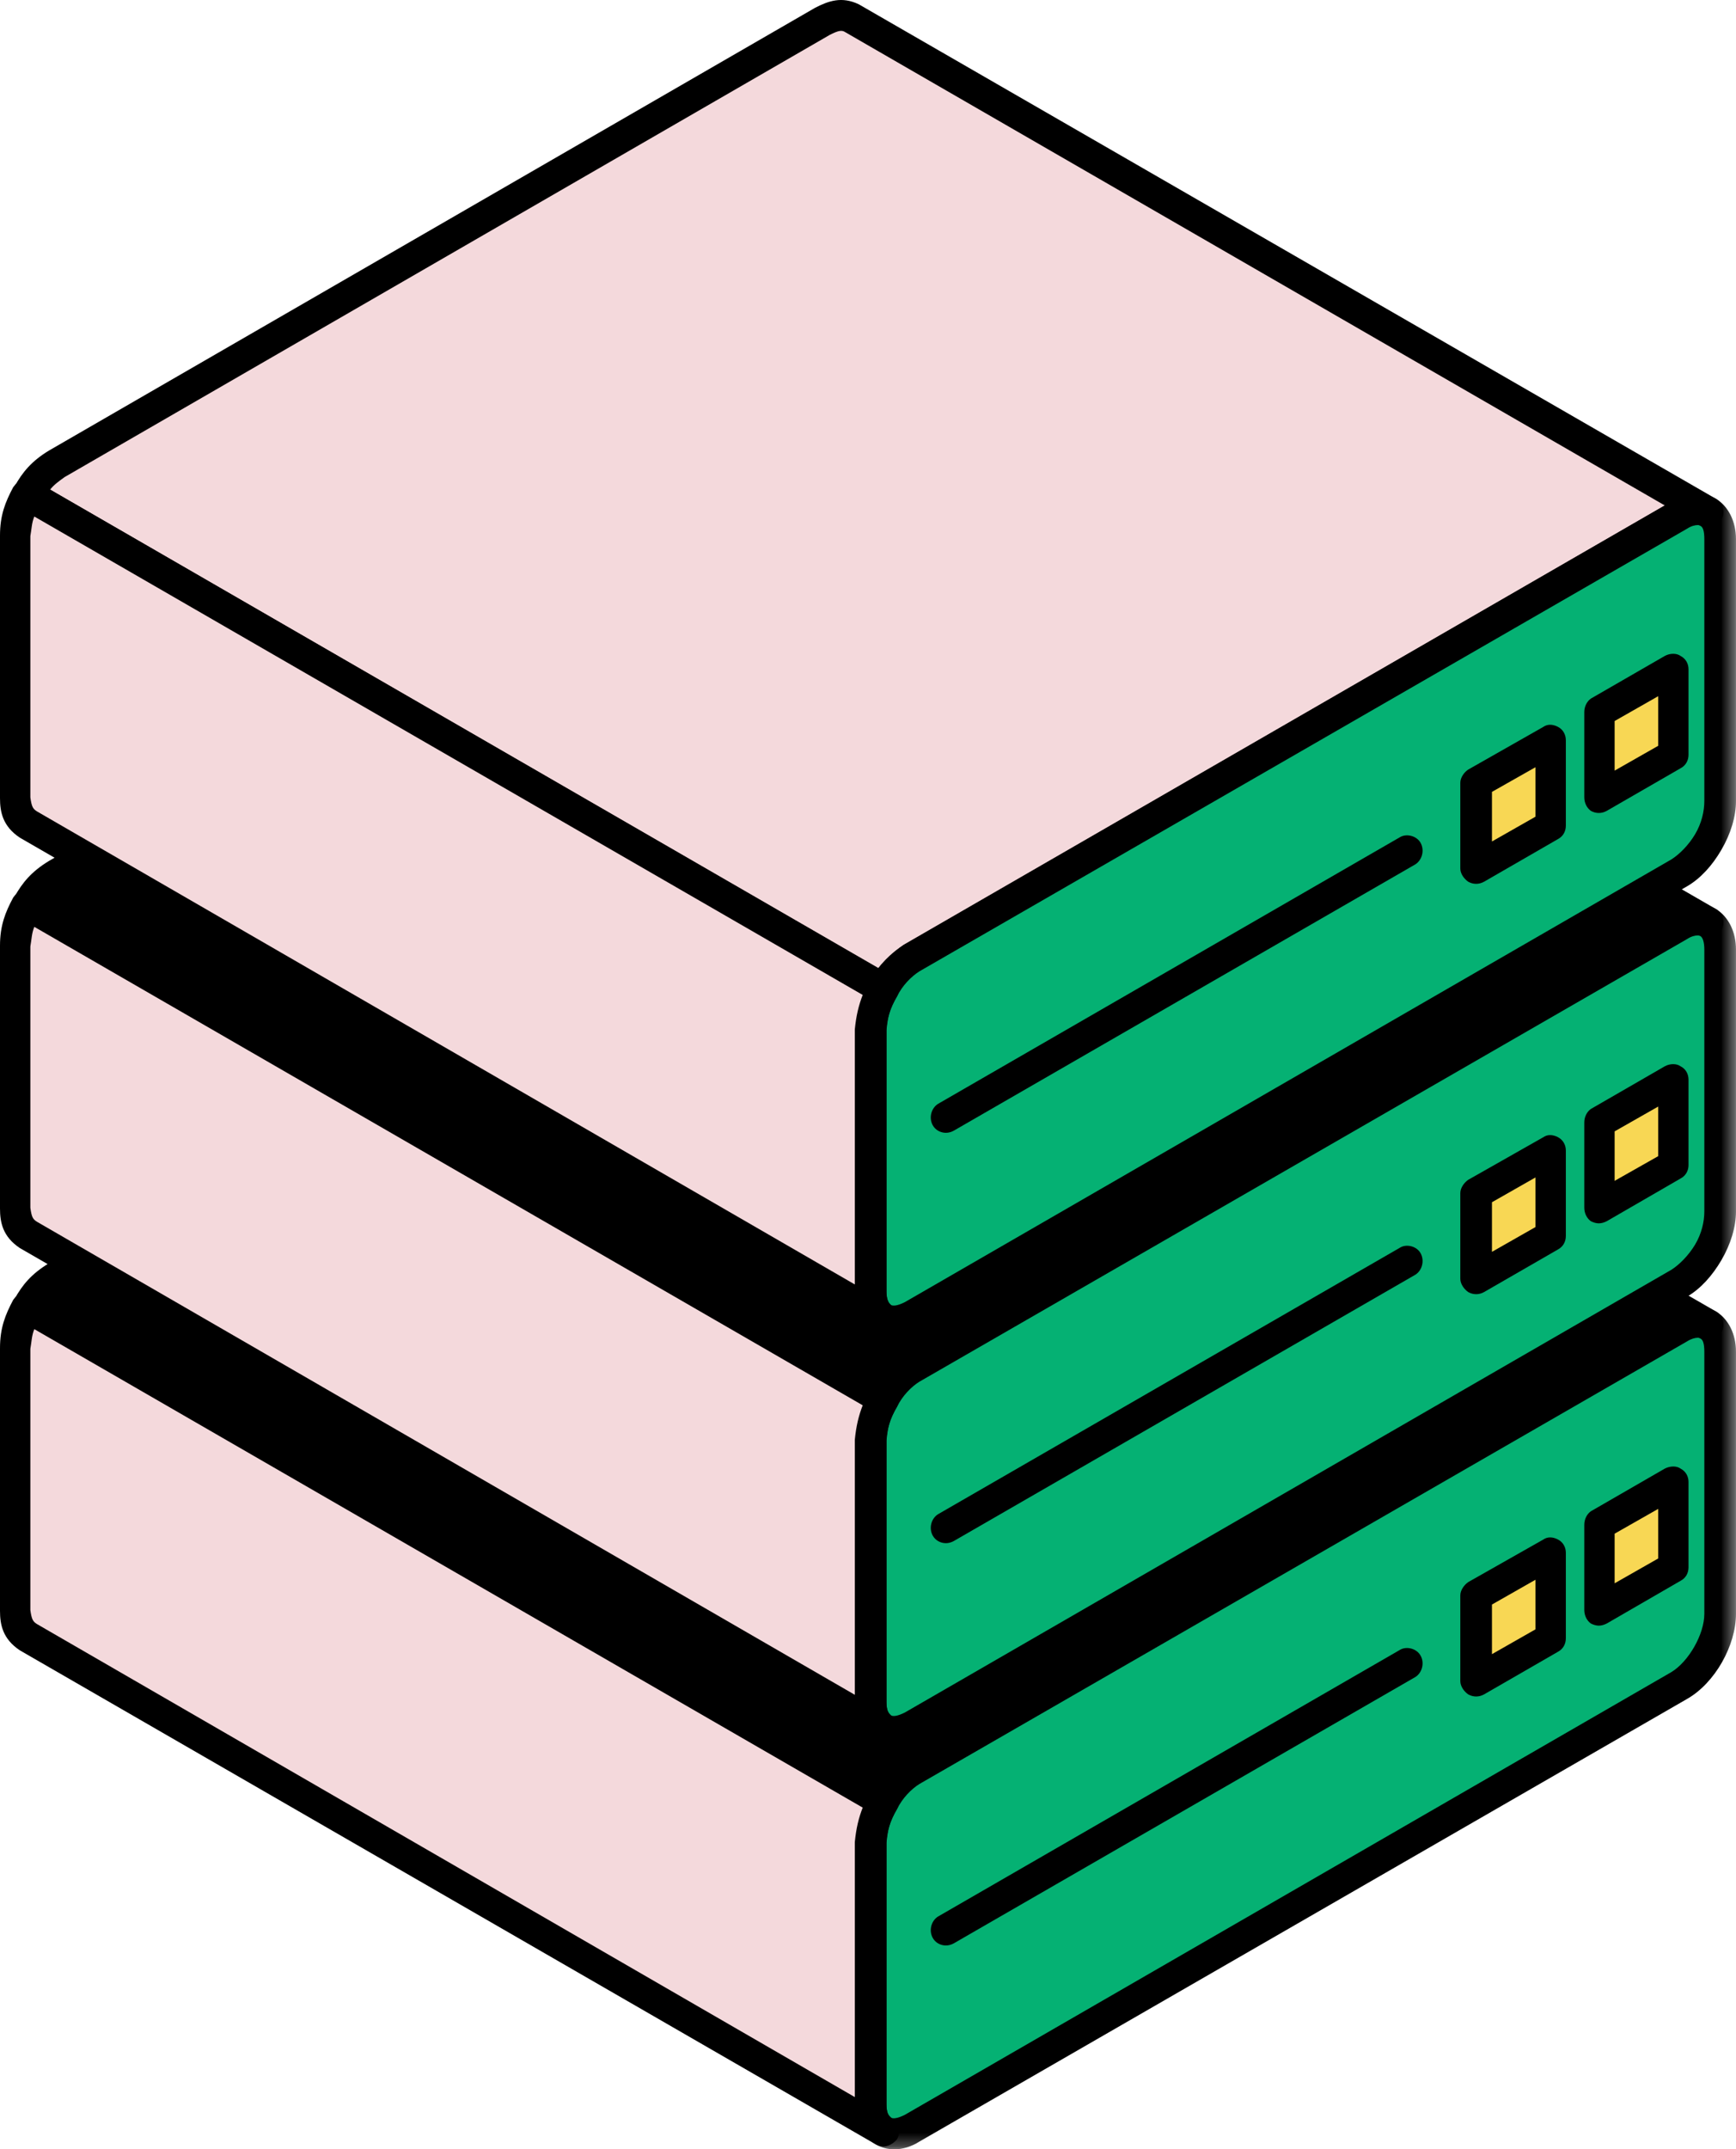 <?xml version="1.0" encoding="UTF-8"?>
<svg width="129.262px" height="160px" viewBox="0 0 129.262 160" version="1.1" xmlns="http://www.w3.org/2000/svg" xmlns:xlink="http://www.w3.org/1999/xlink">
    <title>Group 70</title>
    <defs>
        <polygon id="path-1" points="1.3056923e-14 0 65.613 0 65.613 62.725 1.3056923e-14 62.725"></polygon>
        <polygon id="path-3" points="1.3056923e-14 -1.3056923e-14 65.613 -1.3056923e-14 65.613 62.728 1.3056923e-14 62.728"></polygon>
        <polygon id="path-5" points="1.3056923e-14 0 65.613 0 65.613 62.722 1.3056923e-14 62.722"></polygon>
    </defs>
    <g id="website" stroke="none" stroke-width="1" fill="none" fill-rule="evenodd">
        <g id="Hubs" transform="translate(-1230, -1330)">
            <g id="Group-2" transform="translate(160, 1176)">
                <g id="Group-70" transform="translate(1070, 154)">
                    <path d="M127.199,98.64 L63.452,61.847 C62.667,61.473 62.077,61.668 61.292,62.062 L4.224,95.016 C3.242,95.654 2.652,96.313 2.063,97.314 L65.81,134.099 C66.399,133.087 66.988,132.439 67.873,131.801 L125.039,98.846 C125.725,98.453 126.413,98.257 127.199,98.64" id="Fill-1" fill="#000000"></path>
                    <path d="M65.81,135.258 C65.613,135.258 65.417,135.199 65.221,135.1 L1.474,98.316 C1.179,98.159 0.983,97.903 0.884,97.599 C0.884,97.295 0.884,96.98 1.081,96.705 C1.669,95.634 2.358,94.819 3.635,94.043 L60.702,61.06 C61.685,60.558 62.667,60.215 63.943,60.805 L127.788,97.638 C128.28,97.943 128.477,98.621 128.182,99.17 C127.886,99.72 127.297,99.937 126.707,99.681 C126.413,99.533 126.217,99.525 125.53,99.867 L68.462,132.802 C67.774,133.264 67.283,133.735 66.792,134.708 C66.498,135.061 66.202,135.258 65.81,135.258 M3.733,96.941 L65.417,132.566 C65.908,131.918 66.498,131.369 67.283,130.828 L123.958,98.119 L62.863,62.848 C62.667,62.759 62.47,62.74 61.783,63.093 L4.814,96.007 C4.419,96.293 4.028,96.567 3.733,96.941" id="Fill-3" fill="#000000"></path>
                    <path d="M128.083,100.624 C128.083,99.642 127.788,98.955 127.199,98.64 C126.611,98.316 125.824,98.355 125.039,98.847 L67.873,131.801 C67.087,132.291 66.301,133.137 65.81,134.099 L65.81,134.108 C65.221,135.071 64.826,136.162 64.826,137.143 L64.826,156.64 C64.826,157.624 65.221,158.31 65.81,158.635 C66.301,158.959 67.087,158.91 67.873,158.418 L125.039,125.474 C126.707,124.483 128.083,122.095 128.083,120.132 L128.083,100.624 Z" id="Fill-5" fill="#05B173"></path>
                    <g id="Group-9" transform="translate(63.648, 97.275)">
                        <mask id="mask-2" fill="white">
                            <use xlink:href="#path-1"></use>
                        </mask>
                        <g id="Clip-8"></g>
                        <path d="M2.947,62.725 C2.456,62.725 1.964,62.597 1.573,62.363 C0.589,61.811 1.3056923e-14,60.722 1.3056923e-14,59.365 L1.3056923e-14,39.868 C1.3056923e-14,38.719 0.394,37.433 1.081,36.255 C1.768,35.066 2.75,34.102 3.733,33.524 L60.802,0.57 C61.98,-0.108 63.158,-0.186 64.14,0.363 C65.024,0.904 65.613,1.994 65.613,3.35 L65.613,22.857 C65.613,25.223 64.042,28.013 61.98,29.191 L4.814,62.145 C4.225,62.529 3.537,62.725 2.947,62.725 M62.765,2.309 C62.569,2.309 62.274,2.387 61.98,2.574 L4.814,35.527 C4.225,35.891 3.537,36.579 3.144,37.403 C2.652,38.228 2.358,39.132 2.358,39.868 L2.358,59.365 C2.358,59.868 2.456,60.241 2.652,60.358 C2.849,60.457 3.144,60.446 3.733,60.152 L60.802,27.198 C62.077,26.423 63.256,24.398 63.256,22.857 L63.256,3.35 C63.256,2.761 63.158,2.455 62.962,2.367 C62.863,2.328 62.863,2.309 62.765,2.309" id="Fill-7" fill="#000000" mask="url(#mask-2)"></path>
                    </g>
                    <polygon id="Fill-10" fill="#F8D754" points="119.047 119.856 124.547 116.674 124.547 110.319 119.047 113.502"></polygon>
                    <path d="M119.047,121.016 C118.85,121.016 118.654,120.956 118.458,120.858 C118.163,120.652 117.966,120.268 117.966,119.857 L117.966,113.502 C117.966,113.089 118.163,112.705 118.458,112.5 L123.958,109.326 C124.35,109.121 124.842,109.11 125.136,109.326 C125.529,109.534 125.726,109.907 125.726,110.319 L125.726,116.674 C125.726,117.097 125.529,117.47 125.136,117.676 L119.636,120.858 C119.439,120.956 119.244,121.016 119.047,121.016 L119.047,121.016 Z M120.225,114.169 L120.225,117.863 L123.467,116.016 L123.467,112.324 L120.225,114.169 Z" id="Fill-12" fill="#000000"></path>
                    <path d="M65.81,134.099 L2.063,97.314 L2.063,97.325 C1.474,98.365 1.179,99.16 1.179,100.359 L1.179,119.856 C1.179,120.711 1.278,121.34 2.063,121.85 L65.81,158.635 C65.024,158.124 64.926,157.496 64.827,156.64 L64.827,137.143 C64.926,135.946 65.221,135.15 65.81,134.108 L65.81,134.099 Z" id="Fill-14" fill="#F4D9DC"></path>
                    <path d="M65.81,159.784 C65.613,159.784 65.417,159.745 65.221,159.637 L1.474,122.852 C0.197,121.998 0,120.937 0,119.906 L0,100.359 C0,98.846 0.394,97.874 0.983,96.764 C1.179,96.499 1.375,96.293 1.768,96.205 C2.063,96.116 2.358,96.165 2.652,96.313 L66.301,133.097 C66.89,133.411 67.087,134.099 66.792,134.648 C66.202,135.65 66.105,136.27 66.006,137.193 L66.006,156.64 C66.006,157.358 66.202,157.496 66.399,157.682 C66.89,158.036 67.087,158.732 66.792,159.254 C66.498,159.597 66.105,159.784 65.81,159.784 L65.81,159.784 Z M2.555,98.944 C2.358,99.417 2.358,99.858 2.26,100.408 L2.26,119.856 C2.358,120.563 2.456,120.711 2.75,120.897 L63.648,156.11 L63.648,137.143 C63.747,136.102 63.943,135.307 64.237,134.561 L2.555,98.944 Z" id="Fill-16" fill="#000000"></path>
                    <polygon id="Fill-18" fill="#F8D754" points="109.912 125.131 115.412 121.959 115.412 115.594 109.912 118.776"></polygon>
                    <path d="M109.912,126.29 C109.716,126.29 109.519,126.24 109.323,126.133 C109.028,125.927 108.734,125.553 108.734,125.131 L108.734,118.776 C108.734,118.363 109.028,117.98 109.323,117.774 L114.922,114.601 C115.216,114.395 115.608,114.395 116.003,114.601 C116.395,114.808 116.592,115.181 116.592,115.594 L116.592,121.958 C116.592,122.37 116.395,122.754 116.003,122.961 L110.502,126.133 C110.305,126.24 110.108,126.29 109.912,126.29 L109.912,126.29 Z M111.091,119.444 L111.091,123.138 L114.333,121.29 L114.333,117.598 L111.091,119.444 Z" id="Fill-20" fill="#000000"></path>
                    <path d="M127.199,68.683 L63.452,31.907 C62.667,31.514 62.077,31.721 61.292,32.114 L4.224,65.067 C3.242,65.707 2.652,66.353 2.063,67.366 L65.81,104.15 C66.399,103.139 66.988,102.49 67.873,101.852 L125.039,68.899 C125.725,68.505 126.413,68.31 127.199,68.683" id="Fill-22" fill="#000000"></path>
                    <path d="M65.81,105.309 C65.613,105.309 65.417,105.26 65.221,105.152 L1.474,68.367 C1.179,68.211 0.983,67.946 0.884,67.651 C0.884,67.346 0.884,67.032 1.081,66.757 C1.669,65.696 2.358,64.872 3.635,64.096 L60.702,31.112 C61.685,30.611 62.667,30.257 63.943,30.857 L127.788,67.68 C128.28,67.994 128.477,68.672 128.182,69.222 C127.886,69.773 127.199,69.998 126.707,69.733 C126.413,69.596 126.217,69.576 125.53,69.929 L68.462,102.854 C67.774,103.326 67.283,103.787 66.792,104.76 C66.498,105.112 66.202,105.309 65.81,105.309 M3.733,66.993 L65.417,102.619 C65.908,101.97 66.498,101.42 67.283,100.879 L123.958,68.162 L62.863,32.901 C62.667,32.811 62.47,32.792 61.783,33.135 L4.814,66.059 C4.419,66.345 4.028,66.62 3.733,66.993" id="Fill-24" fill="#000000"></path>
                    <path d="M128.083,70.686 C128.083,69.704 127.788,69.006 127.199,68.682 C126.611,68.367 125.824,68.407 125.039,68.898 L67.873,101.852 C67.087,102.344 66.301,103.188 65.81,104.15 C65.221,105.123 64.826,106.213 64.826,107.195 L64.826,126.692 C64.826,127.674 65.221,128.363 65.81,128.687 C66.301,129.011 67.087,128.972 67.873,128.48 L125.039,95.516 C125.824,95.026 126.611,94.191 127.199,93.218 C127.788,92.256 128.083,91.165 128.083,90.183 L128.083,70.686 Z" id="Fill-26" fill="#05B173"></path>
                    <g id="Group-30" transform="translate(63.648, 67.325)">
                        <mask id="mask-4" fill="white">
                            <use xlink:href="#path-3"></use>
                        </mask>
                        <g id="Clip-29"></g>
                        <path d="M2.947,62.728 C2.456,62.728 1.964,62.599 1.573,62.364 C0.589,61.823 1.3056923e-14,60.723 1.3056923e-14,59.367 L1.3056923e-14,39.871 C1.3056923e-14,38.722 0.394,37.435 1.081,36.246 C1.768,35.068 2.75,34.105 3.733,33.525 L60.802,0.572 C61.98,-0.106 63.158,-0.185 64.14,0.356 C65.024,0.905 65.613,1.997 65.613,3.361 L65.613,22.859 C65.613,24.008 65.221,25.294 64.533,26.473 C63.846,27.651 62.962,28.624 61.98,29.194 L4.814,62.148 C4.225,62.53 3.537,62.728 2.947,62.728 M62.765,2.31 C62.569,2.31 62.274,2.379 61.98,2.575 L4.814,35.529 C4.225,35.892 3.537,36.581 3.144,37.406 C2.652,38.231 2.358,39.124 2.358,39.871 L2.358,59.367 C2.358,59.869 2.456,60.242 2.652,60.361 C2.849,60.458 3.144,60.449 3.733,60.154 L60.802,27.199 C61.39,26.826 62.077,26.14 62.569,25.324 C63.059,24.499 63.256,23.605 63.256,22.859 L63.256,3.361 C63.256,2.86 63.158,2.478 62.962,2.359 C62.863,2.33 62.863,2.31 62.765,2.31" id="Fill-28" fill="#000000" mask="url(#mask-4)"></path>
                    </g>
                    <polygon id="Fill-31" fill="#F8D754" points="119.047 89.908 124.547 86.735 124.547 80.371 119.047 83.553"></polygon>
                    <path d="M119.047,91.067 C118.85,91.067 118.654,91.008 118.458,90.91 C118.163,90.704 117.966,90.321 117.966,89.908 L117.966,83.553 C117.966,83.141 118.163,82.757 118.458,82.552 L123.958,79.378 C124.35,79.162 124.842,79.162 125.136,79.378 C125.529,79.575 125.726,79.959 125.726,80.372 L125.726,86.736 C125.726,87.139 125.529,87.521 125.136,87.728 L119.636,90.91 C119.439,91.008 119.244,91.067 119.047,91.067 L119.047,91.067 Z M120.225,84.22 L120.225,87.904 L123.467,86.067 L123.467,82.375 L120.225,84.22 Z" id="Fill-33" fill="#000000"></path>
                    <path d="M65.81,104.15 L2.063,67.366 C1.474,68.417 1.179,69.213 1.179,70.402 L1.179,89.908 C1.179,90.762 1.278,91.391 2.063,91.903 L65.81,128.687 C65.024,128.176 64.926,127.547 64.827,126.692 L64.827,107.195 C64.926,105.998 65.221,105.201 65.81,104.15" id="Fill-35" fill="#F4D9DC"></path>
                    <path d="M65.81,129.846 C65.613,129.846 65.417,129.797 65.221,129.689 L1.474,92.905 C0.197,92.05 0,90.988 0,89.957 L0,70.402 C0,68.899 0.394,67.915 0.983,66.816 C1.179,66.54 1.375,66.345 1.768,66.256 C2.063,66.167 2.358,66.207 2.652,66.374 L66.301,103.149 C66.89,103.463 67.087,104.15 66.792,104.701 C66.202,105.703 66.105,106.321 66.006,107.244 L66.006,126.693 C66.006,127.41 66.202,127.547 66.399,127.744 C66.89,128.088 67.087,128.775 66.792,129.306 C66.498,129.65 66.105,129.846 65.81,129.846 L65.81,129.846 Z M2.555,68.996 C2.358,69.468 2.358,69.91 2.26,70.46 L2.26,89.908 C2.358,90.626 2.456,90.762 2.75,90.949 L63.648,126.163 L63.648,107.195 C63.747,106.154 63.943,105.369 64.237,104.612 L2.555,68.996 Z" id="Fill-37" fill="#000000"></path>
                    <polygon id="Fill-39" fill="#F8D754" points="109.912 95.183 115.412 92.011 115.412 85.645 109.912 88.828"></polygon>
                    <path d="M109.912,96.341 C109.716,96.341 109.519,96.293 109.323,96.184 C109.028,95.978 108.734,95.595 108.734,95.183 L108.734,88.828 C108.734,88.415 109.028,88.032 109.323,87.826 L114.922,84.652 C115.216,84.447 115.608,84.447 116.003,84.652 C116.395,84.86 116.592,85.243 116.592,85.645 L116.592,92.01 C116.592,92.424 116.395,92.805 116.003,93.013 L110.502,96.184 C110.305,96.293 110.108,96.341 109.912,96.341 L109.912,96.341 Z M111.091,89.496 L111.091,93.189 L114.333,91.343 L114.333,87.65 L111.091,89.496 Z" id="Fill-41" fill="#000000"></path>
                    <path d="M127.199,38.145 L63.452,1.35 C62.667,0.977 62.077,1.174 61.292,1.566 L4.224,34.52 C3.242,35.158 2.652,35.817 2.063,36.818 L65.81,73.603 C66.399,72.592 66.988,71.943 67.873,71.305 L125.039,38.35 C125.725,37.958 126.413,37.761 127.199,38.145" id="Fill-43" fill="#F4D9DC"></path>
                    <path d="M65.81,74.762 C65.613,74.762 65.417,74.713 65.221,74.605 L1.474,37.821 C1.179,37.664 0.983,37.409 0.884,37.104 C0.884,36.799 0.884,36.484 1.081,36.22 C1.669,35.149 2.358,34.323 3.635,33.547 L60.702,0.575 C61.685,0.073 62.667,-0.29 63.943,0.319 L127.788,37.142 C128.28,37.447 128.477,38.125 128.182,38.675 C127.886,39.226 127.199,39.442 126.707,39.186 C126.413,39.048 126.217,39.029 125.53,39.372 L68.462,72.307 C67.774,72.778 67.283,73.249 66.792,74.211 C66.498,74.565 66.202,74.762 65.81,74.762 M3.733,36.445 L65.417,72.071 C65.908,71.422 66.498,70.873 67.283,70.332 L123.958,37.625 L62.863,2.352 C62.667,2.263 62.47,2.245 61.783,2.597 L4.814,35.513 C4.419,35.798 4.028,36.072 3.733,36.445" id="Fill-45" fill="#000000"></path>
                    <path d="M128.083,40.139 C128.083,39.156 127.788,38.458 127.199,38.144 C126.611,37.821 125.824,37.869 125.039,38.35 L67.873,71.305 C67.087,71.796 66.301,72.64 65.81,73.603 L65.81,73.613 C65.221,74.575 64.826,75.665 64.826,76.649 L64.826,96.145 C64.826,97.128 65.221,97.816 65.81,98.139 C66.301,98.463 67.087,98.415 67.873,97.933 L125.039,64.979 C125.824,64.489 126.611,63.642 127.199,62.671 C127.788,61.708 128.083,60.618 128.083,59.636 L128.083,40.139 Z" id="Fill-47" fill="#05B173"></path>
                    <g id="Group-51" transform="translate(63.648, 36.783)">
                        <mask id="mask-6" fill="white">
                            <use xlink:href="#path-5"></use>
                        </mask>
                        <g id="Clip-50"></g>
                        <path d="M2.947,62.722 C2.456,62.722 1.964,62.594 1.573,62.358 C0.589,61.818 1.3056923e-14,60.717 1.3056923e-14,59.362 L1.3056923e-14,39.866 C1.3056923e-14,38.717 0.394,37.428 1.081,36.25 C1.768,35.071 2.75,34.1 3.733,33.519 L60.802,0.566 C61.98,-0.112 63.158,-0.181 64.14,0.359 C65.024,0.899 65.613,2 65.613,3.355 L65.613,22.852 C65.613,24.002 65.221,25.289 64.533,26.467 C63.846,27.656 62.962,28.618 61.98,29.189 L4.814,62.142 C4.225,62.525 3.537,62.722 2.947,62.722 M62.765,2.304 C62.569,2.304 62.274,2.373 61.98,2.569 L4.814,35.523 C4.225,35.896 3.537,36.574 3.144,37.4 C2.652,38.225 2.358,39.127 2.358,39.866 L2.358,59.362 C2.358,59.96 2.553,60.265 2.652,60.354 C2.849,60.443 3.144,60.443 3.733,60.147 L60.802,27.194 C61.39,26.821 62.077,26.143 62.569,25.318 C63.059,24.493 63.256,23.588 63.256,22.852 L63.256,3.355 C63.256,2.755 63.158,2.452 62.962,2.364 C62.863,2.324 62.863,2.304 62.765,2.304" id="Fill-49" fill="#000000" mask="url(#mask-6)"></path>
                    </g>
                    <polygon id="Fill-52" fill="#F8D754" points="119.047 59.36 124.547 56.188 124.547 49.824 119.047 53.005"></polygon>
                    <path d="M119.047,60.52 C118.85,60.52 118.654,60.471 118.458,60.363 C118.163,60.156 117.966,59.774 117.966,59.36 L117.966,53.005 C117.966,52.592 118.163,52.211 118.458,52.003 L123.958,48.831 C124.35,48.615 124.842,48.615 125.136,48.831 C125.529,49.037 125.726,49.411 125.726,49.824 L125.726,56.188 C125.726,56.601 125.529,56.984 125.136,57.19 L119.636,60.363 C119.439,60.471 119.244,60.52 119.047,60.52 L119.047,60.52 Z M120.225,53.673 L120.225,57.366 L123.467,55.52 L123.467,51.827 L120.225,53.673 Z" id="Fill-54" fill="#000000"></path>
                    <path d="M65.81,73.603 L2.063,36.818 L2.063,36.828 C1.474,37.869 1.179,38.666 1.179,39.864 L1.179,59.36 C1.179,60.215 1.278,60.845 2.063,61.355 L65.81,98.139 C65.024,97.629 64.926,97.001 64.827,96.145 L64.827,76.649 C64.926,75.46 65.221,74.654 65.81,73.613 L65.81,73.603 Z" id="Fill-56" fill="#F4D9DC"></path>
                    <path d="M65.81,99.298 C65.613,99.298 65.417,99.249 65.221,99.141 L1.474,62.356 C0.197,61.502 0,60.441 0,59.41 L0,39.864 C0,38.35 0.394,37.379 0.983,36.268 C1.179,36.003 1.375,35.798 1.768,35.709 C2.063,35.62 2.358,35.669 2.652,35.827 L66.301,72.611 C66.89,72.916 67.087,73.604 66.792,74.154 C66.202,75.155 66.105,75.773 66.006,76.697 L66.006,96.145 C66.006,96.862 66.202,97.001 66.399,97.197 C66.89,97.54 67.087,98.238 66.792,98.758 C66.498,99.102 66.105,99.298 65.81,99.298 L65.81,99.298 Z M2.555,38.45 C2.358,38.92 2.358,39.363 2.26,39.912 L2.26,59.36 C2.358,60.068 2.456,60.214 2.75,60.401 L63.648,95.616 L63.648,76.649 C63.747,75.607 63.943,74.821 64.237,74.064 L2.555,38.45 Z" id="Fill-58" fill="#000000"></path>
                    <polygon id="Fill-60" fill="#F8D754" points="109.912 64.645 115.412 61.463 115.412 55.108 109.912 58.28"></polygon>
                    <path d="M109.912,65.794 C109.716,65.794 109.519,65.745 109.323,65.637 C109.028,65.431 108.734,65.058 108.734,64.645 L108.734,58.281 C108.734,57.869 109.028,57.485 109.323,57.288 L114.922,54.107 C115.216,53.9 115.608,53.9 116.003,54.107 C116.395,54.311 116.592,54.695 116.592,55.108 L116.592,61.463 C116.592,61.875 116.395,62.259 116.003,62.464 L110.502,65.637 C110.305,65.745 110.108,65.794 109.912,65.794 L109.912,65.794 Z M111.091,58.948 L111.091,62.641 L114.333,60.795 L114.333,57.112 L111.091,58.948 Z" id="Fill-62" fill="#000000"></path>
                    <path d="M70.427,84.328 C70.033,84.328 69.641,84.123 69.443,83.75 C69.149,83.2 69.346,82.493 69.838,82.178 L104.216,62.336 C104.706,62.023 105.491,62.209 105.786,62.759 C106.08,63.32 105.885,64.017 105.393,64.34 L71.016,84.171 C70.819,84.28 70.623,84.328 70.427,84.328" id="Fill-64" fill="#000000"></path>
                    <path d="M70.427,114.876 C70.033,114.876 69.641,114.67 69.443,114.297 C69.149,113.747 69.346,113.039 69.838,112.726 L104.216,92.894 C104.706,92.57 105.491,92.757 105.786,93.307 C106.08,93.867 105.885,94.573 105.393,94.888 L71.016,114.719 C70.819,114.827 70.623,114.876 70.427,114.876" id="Fill-66" fill="#000000"></path>
                    <path d="M70.427,144.825 C70.033,144.825 69.641,144.619 69.443,144.245 C69.149,143.695 69.346,142.987 69.838,142.674 L104.216,122.833 C104.706,122.518 105.491,122.705 105.786,123.264 C106.08,123.815 105.885,124.522 105.393,124.836 L71.016,144.668 C70.819,144.776 70.623,144.825 70.427,144.825" id="Fill-68" fill="#000000"></path>
                </g>
            </g>
        </g>
    </g>
</svg>